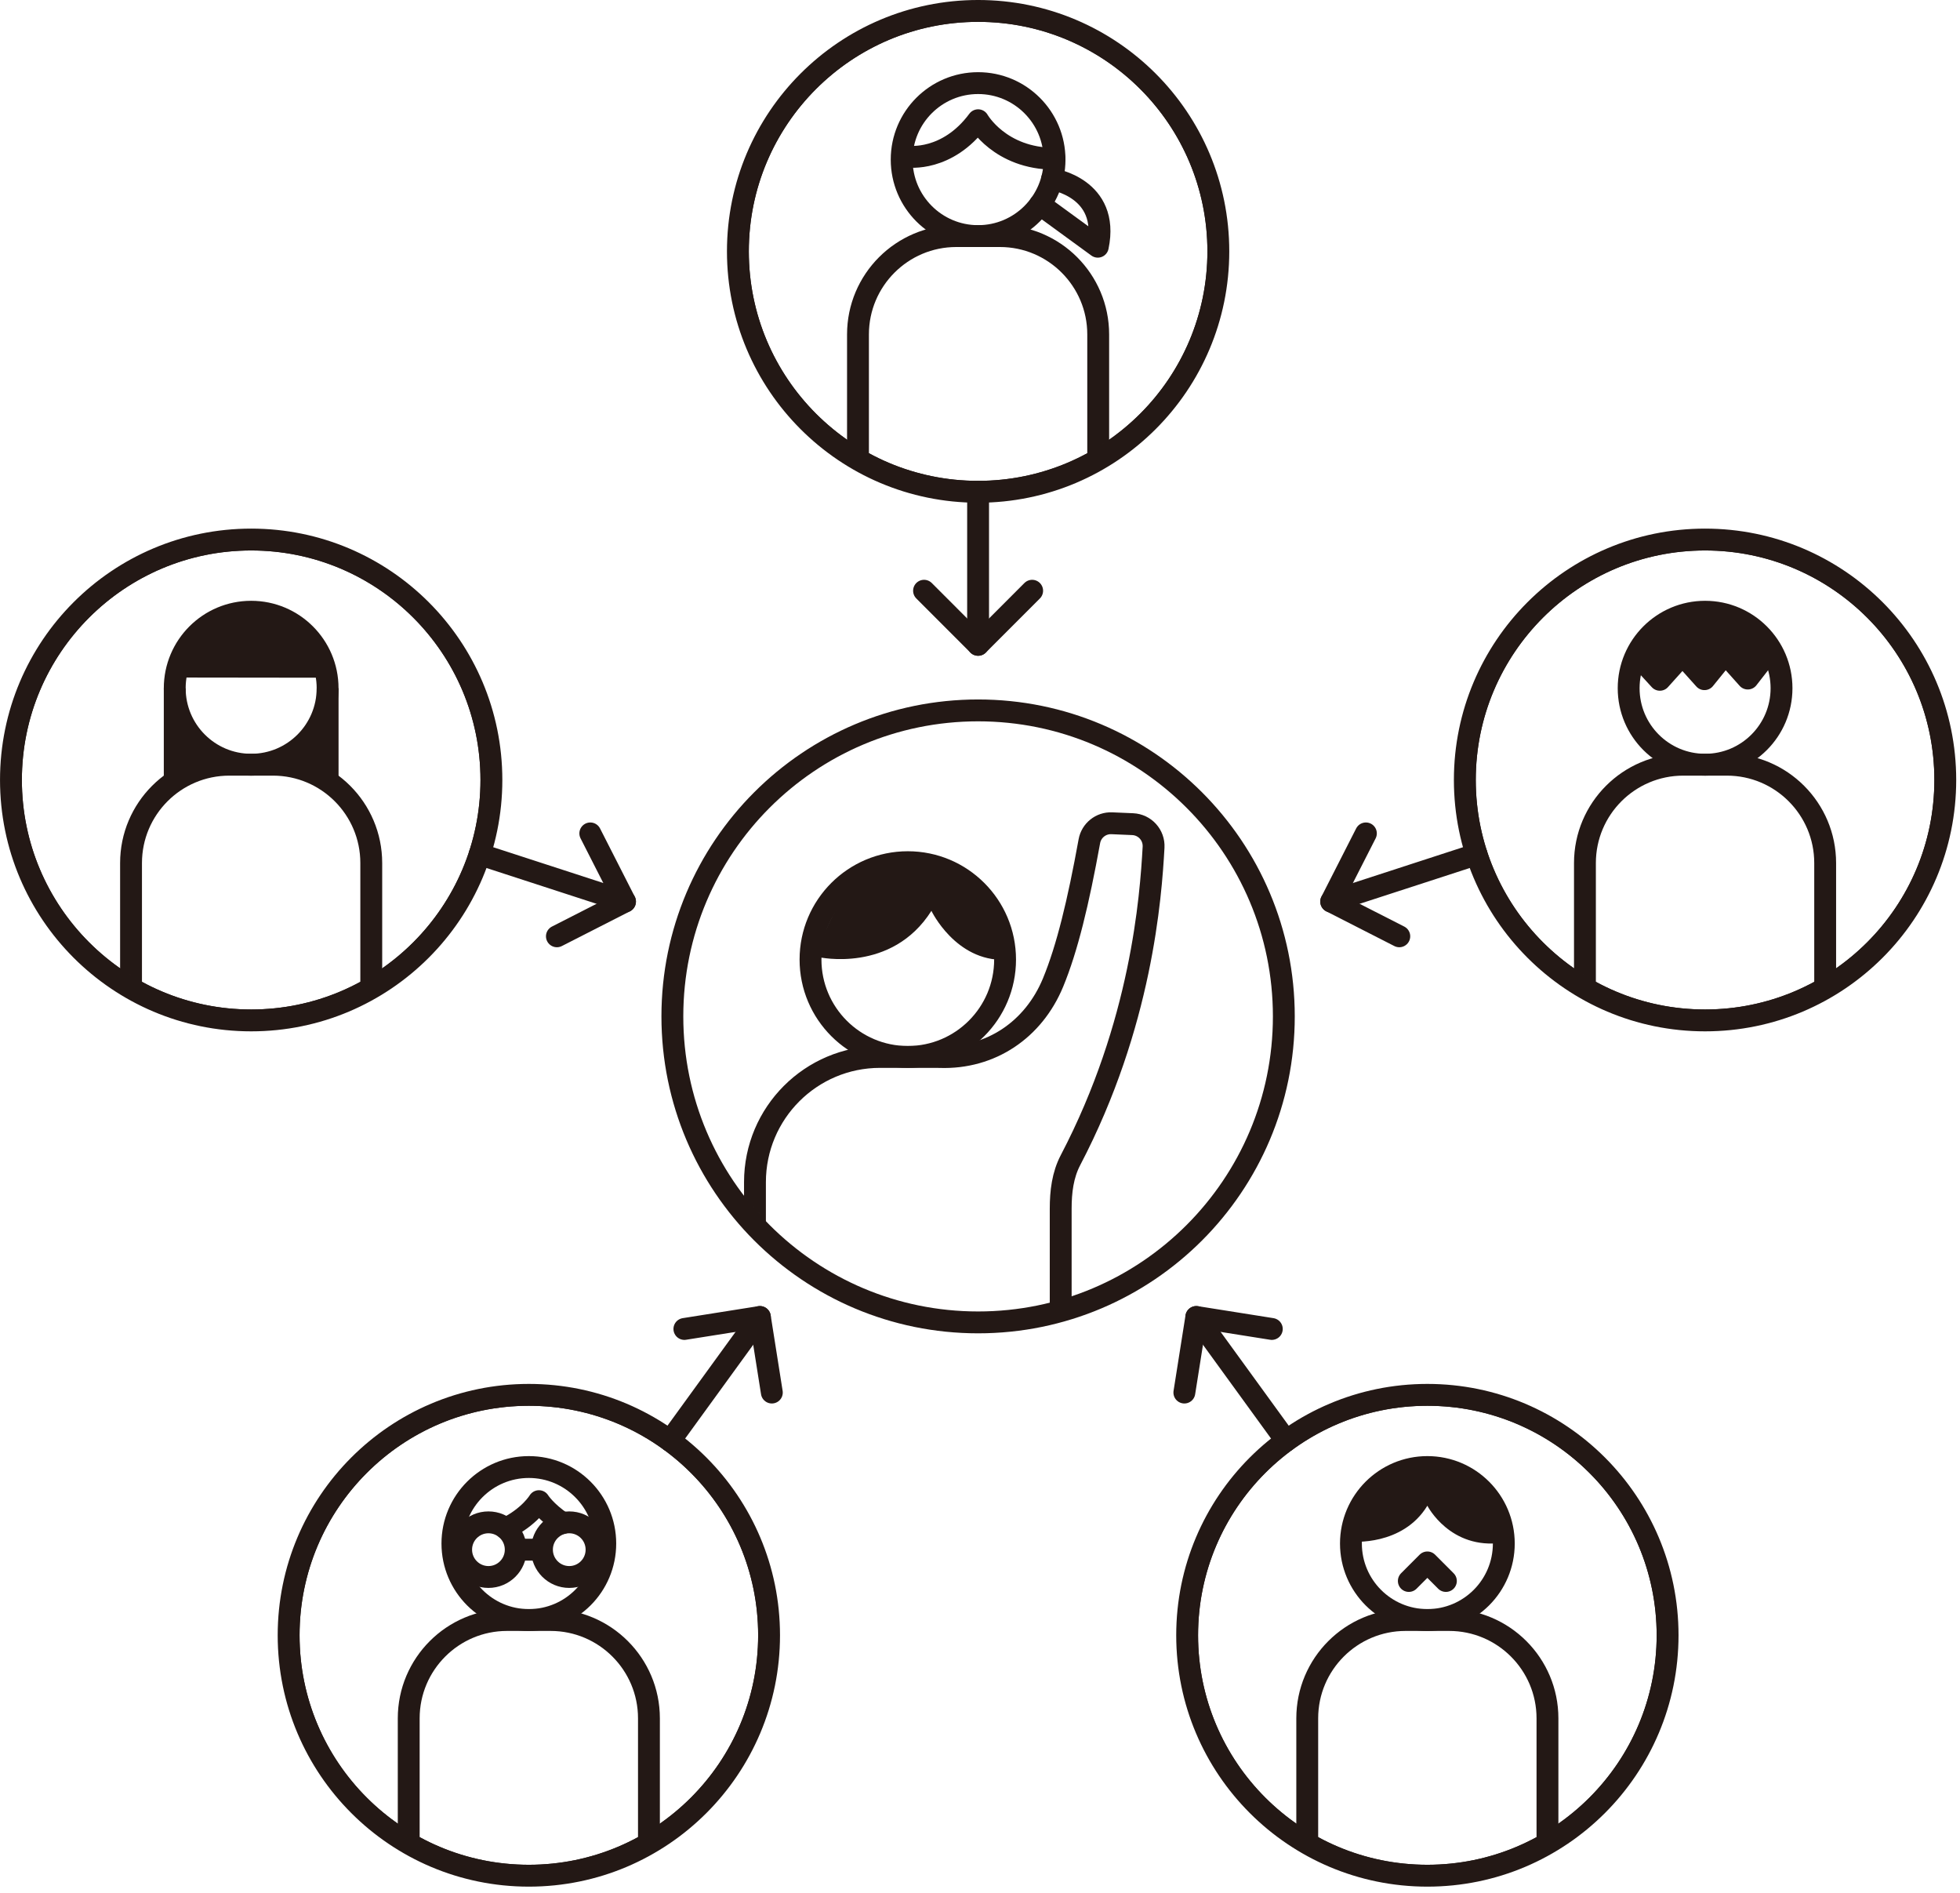<svg width="321" height="310" viewBox="0 0 321 310" fill="none" xmlns="http://www.w3.org/2000/svg">
<g clip-path="url(#clip0_1996_37046)">
<path d="M78.559 139.883L102.363 147.622" stroke="#231815" stroke-width="3.58" stroke-linecap="round" stroke-linejoin="round"/>
<path d="M91.207 153.31L102.361 147.622L96.677 136.461" stroke="#231815" stroke-width="3.58" stroke-linecap="round" stroke-linejoin="round"/>
<path d="M109.734 235.908L124.45 215.641" stroke="#231815" stroke-width="3.58" stroke-linecap="round" stroke-linejoin="round"/>
<path d="M126.408 228.015L124.45 215.641L112.086 217.602" stroke="#231815" stroke-width="3.58" stroke-linecap="round" stroke-linejoin="round"/>
<path d="M210.641 235.908L195.926 215.641" stroke="#231815" stroke-width="3.58" stroke-linecap="round" stroke-linejoin="round"/>
<path d="M208.291 217.602L195.927 215.641L193.969 228.015" stroke="#231815" stroke-width="3.58" stroke-linecap="round" stroke-linejoin="round"/>
<path d="M241.82 139.883L218.016 147.622" stroke="#231815" stroke-width="3.58" stroke-linecap="round" stroke-linejoin="round"/>
<path d="M223.7 136.461L218.016 147.622L229.17 153.31" stroke="#231815" stroke-width="3.58" stroke-linecap="round" stroke-linejoin="round"/>
<path d="M160.188 80.531V105.585" stroke="#231815" stroke-width="3.58" stroke-linecap="round" stroke-linejoin="round"/>
<path d="M151.336 96.727L160.188 105.586L169.041 96.727" stroke="#231815" stroke-width="3.58" stroke-linecap="round" stroke-linejoin="round"/>
<mask id="mask0_1996_37046" style="mask-type:luminance" maskUnits="userSpaceOnUse" x="47" y="228" width="79" height="80">
<path d="M86.613 307.127C108.342 307.127 125.956 289.502 125.956 267.759C125.956 246.016 108.342 228.391 86.613 228.391C64.884 228.391 47.27 246.016 47.27 267.759C47.27 289.502 64.884 307.127 86.613 307.127Z" fill="white"/>
</mask>
<g mask="url(#mask0_1996_37046)">
<path d="M86.613 307.127C108.342 307.127 125.956 289.502 125.956 267.759C125.956 246.016 108.342 228.391 86.613 228.391C64.884 228.391 47.27 246.016 47.27 267.759C47.27 289.502 64.884 307.127 86.613 307.127Z" stroke="#231815" stroke-width="3.58" stroke-miterlimit="10"/>
<path d="M86.612 265.261C93.525 265.261 99.129 259.653 99.129 252.736C99.129 245.819 93.525 240.211 86.612 240.211C79.698 240.211 74.094 245.819 74.094 252.736C74.094 259.653 79.698 265.261 86.612 265.261Z" stroke="#231815" stroke-width="3.58" stroke-linecap="round" stroke-linejoin="round"/>
<path d="M92.132 249.394C89.319 247.511 88.266 245.797 88.266 245.797C88.266 245.797 86.731 248.367 82.836 250.275" stroke="#231815" stroke-width="3.58" stroke-linecap="round" stroke-linejoin="round"/>
<path d="M83.038 265.258H90.18C99.064 265.258 106.281 272.471 106.281 281.359V308.206H66.938V281.359C66.938 272.474 74.15 265.258 83.038 265.258Z" stroke="#231815" stroke-width="3.58" stroke-miterlimit="10"/>
<path d="M79.994 258.215C82.464 258.215 84.465 256.211 84.465 253.74C84.465 251.269 82.464 249.266 79.994 249.266C77.525 249.266 75.523 251.269 75.523 253.74C75.523 256.211 77.525 258.215 79.994 258.215Z" stroke="#231815" stroke-width="3.58" stroke-miterlimit="10"/>
<path d="M93.229 258.215C95.698 258.215 97.7 256.211 97.7 253.74C97.7 251.269 95.698 249.266 93.229 249.266C90.76 249.266 88.758 251.269 88.758 253.74C88.758 256.211 90.76 258.215 93.229 258.215Z" stroke="#231815" stroke-width="3.58" stroke-miterlimit="10"/>
<path d="M89.113 253.742H84.106" stroke="#231815" stroke-width="3.58" stroke-miterlimit="10"/>
</g>
<path d="M86.613 307.127C108.342 307.127 125.956 289.502 125.956 267.759C125.956 246.016 108.342 228.391 86.613 228.391C64.884 228.391 47.27 246.016 47.27 267.759C47.27 289.502 64.884 307.127 86.613 307.127Z" stroke="#231815" stroke-width="3.58" stroke-miterlimit="10"/>
<mask id="mask1_1996_37046" style="mask-type:luminance" maskUnits="userSpaceOnUse" x="110" y="116" width="101" height="101">
<path d="M160.189 216.527C187.842 216.527 210.26 194.095 210.26 166.424C210.26 138.752 187.842 116.32 160.189 116.32C132.535 116.32 110.117 138.752 110.117 166.424C110.117 194.095 132.535 216.527 160.189 216.527Z" fill="white"/>
</mask>
<g mask="url(#mask1_1996_37046)">
<path d="M148.675 173.059C157.474 173.059 164.608 165.921 164.608 157.115C164.608 148.31 157.474 141.172 148.675 141.172C139.876 141.172 132.742 148.31 132.742 157.115C132.742 165.921 139.876 173.059 148.675 173.059Z" stroke="#231815" stroke-width="3.58" stroke-linecap="round" stroke-linejoin="round"/>
<path d="M164.581 157.162C156.484 157.398 152.543 149.14 152.543 149.14C146.039 159.421 134.094 156.722 134.094 156.722C134.094 156.722 135.966 140.309 152.214 142.65C164.202 144.379 164.581 157.159 164.581 157.159V157.162Z" fill="#231815"/>
<path d="M172.47 160.87C174.775 155.286 176.59 147.769 178.412 137.739C178.731 135.981 180.299 134.725 182.085 134.8L185.507 134.947C187.501 135.033 189.037 136.733 188.926 138.73C188.471 146.885 186.971 167.697 175.323 189.954C174.038 192.41 173.716 195.141 173.716 197.912V227.723H123.645V193.559C123.645 182.237 132.815 173.062 144.127 173.062H153.23C153.463 173.062 153.695 173.066 153.928 173.073C162.279 173.352 169.281 168.599 172.47 160.87Z" stroke="#231815" stroke-width="3.58" stroke-miterlimit="10"/>
</g>
<path d="M160.189 216.527C187.842 216.527 210.26 194.095 210.26 166.424C210.26 138.752 187.842 116.32 160.189 116.32C132.535 116.32 110.117 138.752 110.117 166.424C110.117 194.095 132.535 216.527 160.189 216.527Z" stroke="#231815" stroke-width="3.58" stroke-miterlimit="10"/>
<mask id="mask2_1996_37046" style="mask-type:luminance" maskUnits="userSpaceOnUse" x="120" y="1" width="80" height="80">
<path d="M160.191 80.526C181.92 80.526 199.534 62.9 199.534 41.157C199.534 19.415 181.92 1.789 160.191 1.789C138.462 1.789 120.848 19.415 120.848 41.157C120.848 62.9 138.462 80.526 160.191 80.526Z" fill="white"/>
</mask>
<g mask="url(#mask2_1996_37046)">
<path d="M160.191 80.526C181.92 80.526 199.534 62.9 199.534 41.157C199.534 19.415 181.92 1.789 160.191 1.789C138.462 1.789 120.848 19.415 120.848 41.157C120.848 62.9 138.462 80.526 160.191 80.526Z" stroke="#231815" stroke-width="3.58" stroke-miterlimit="10"/>
<path d="M160.19 38.659C167.103 38.659 172.708 33.052 172.708 26.134C172.708 19.217 167.103 13.609 160.19 13.609C153.276 13.609 147.672 19.217 147.672 26.134C147.672 33.052 153.276 38.659 160.19 38.659Z" stroke="#231815" stroke-width="3.58" stroke-linecap="round" stroke-linejoin="round"/>
<path d="M172.689 25.988C163.751 25.988 160.193 19.688 160.193 19.688C155.11 26.546 148.734 25.644 148.734 25.644" stroke="#231815" stroke-width="3.58" stroke-linecap="round" stroke-linejoin="round"/>
<path d="M156.617 38.656H163.758C172.642 38.656 179.859 45.869 179.859 54.757V81.604H140.516V54.757C140.516 45.873 147.729 38.656 156.617 38.656Z" stroke="#231815" stroke-width="3.58" stroke-miterlimit="10"/>
<path d="M172.296 29.328C172.296 29.328 181.814 30.749 179.792 40.396L170.32 33.488" stroke="#231815" stroke-width="3.58" stroke-linecap="round" stroke-linejoin="round"/>
</g>
<path d="M160.191 80.526C181.92 80.526 199.534 62.9 199.534 41.157C199.534 19.415 181.92 1.789 160.191 1.789C138.462 1.789 120.848 19.415 120.848 41.157C120.848 62.9 138.462 80.526 160.191 80.526Z" stroke="#231815" stroke-width="3.58" stroke-miterlimit="10"/>
<mask id="mask3_1996_37046" style="mask-type:luminance" maskUnits="userSpaceOnUse" x="239" y="88" width="80" height="80">
<path d="M279.25 167.081C300.978 167.081 318.593 149.455 318.593 127.712C318.593 105.97 300.978 88.344 279.25 88.344C257.521 88.344 239.906 105.97 239.906 127.712C239.906 149.455 257.521 167.081 279.25 167.081Z" fill="white"/>
</mask>
<g mask="url(#mask3_1996_37046)">
<path d="M279.25 167.081C300.978 167.081 318.593 149.455 318.593 127.712C318.593 105.97 300.978 88.344 279.25 88.344C257.521 88.344 239.906 105.97 239.906 127.712C239.906 149.455 257.521 167.081 279.25 167.081Z" stroke="#231815" stroke-width="3.58" stroke-miterlimit="10"/>
<path d="M279.252 125.214C286.166 125.214 291.77 119.606 291.77 112.689C291.77 105.772 286.166 100.164 279.252 100.164C272.339 100.164 266.734 105.772 266.734 112.689C266.734 119.606 272.339 125.214 279.252 125.214Z" stroke="#231815" stroke-width="3.58" stroke-linecap="round" stroke-linejoin="round"/>
<path d="M275.675 125.211H282.817C291.701 125.211 298.918 132.424 298.918 141.312V168.159H259.574V141.312C259.574 132.427 266.787 125.211 275.675 125.211Z" stroke="#231815" stroke-width="3.58" stroke-miterlimit="10"/>
<path d="M268.379 107.529L271.844 111.309L275.545 107.193L279.15 111.209L282.565 106.989L286.245 111.105L289.742 106.609" stroke="#231815" stroke-width="3.58" stroke-linecap="round" stroke-linejoin="round"/>
<path d="M268.945 107.267C268.945 107.267 271.694 100.971 278.782 101.032C285.87 101.093 289.231 106.168 289.231 106.168L286.299 109.53L282.573 106.108L279.251 109.347L275.607 106.168L271.881 109.716L268.949 107.271L268.945 107.267Z" fill="#231815"/>
</g>
<path d="M279.246 167.081C300.974 167.081 318.589 149.455 318.589 127.712C318.589 105.97 300.974 88.344 279.246 88.344C257.517 88.344 239.902 105.97 239.902 127.712C239.902 149.455 257.517 167.081 279.246 167.081Z" stroke="#231815" stroke-width="3.58" stroke-miterlimit="10"/>
<mask id="mask4_1996_37046" style="mask-type:luminance" maskUnits="userSpaceOnUse" x="194" y="228" width="80" height="80">
<path d="M233.765 307.127C255.494 307.127 273.109 289.502 273.109 267.759C273.109 246.016 255.494 228.391 233.765 228.391C212.036 228.391 194.422 246.016 194.422 267.759C194.422 289.502 212.036 307.127 233.765 307.127Z" fill="white"/>
</mask>
<g mask="url(#mask4_1996_37046)">
<path d="M233.765 307.127C255.494 307.127 273.109 289.502 273.109 267.759C273.109 246.016 255.494 228.391 233.765 228.391C212.036 228.391 194.422 246.016 194.422 267.759C194.422 289.502 212.036 307.127 233.765 307.127Z" stroke="#231815" stroke-width="3.58" stroke-miterlimit="10"/>
<path d="M233.768 265.261C240.681 265.261 246.286 259.653 246.286 252.736C246.286 245.819 240.681 240.211 233.768 240.211C226.854 240.211 221.25 245.819 221.25 252.736C221.25 259.653 226.854 265.261 233.768 265.261Z" stroke="#231815" stroke-width="3.58" stroke-linecap="round" stroke-linejoin="round"/>
<path d="M230.195 265.258H237.336C246.221 265.258 253.437 272.471 253.437 281.359V308.206H214.094V281.359C214.094 272.474 221.307 265.258 230.195 265.258Z" stroke="#231815" stroke-width="3.58" stroke-miterlimit="10"/>
<path d="M221.367 252.423C221.367 252.423 229.697 253.207 233.767 246.546C233.767 246.546 237.479 253.816 246.063 252.602C246.063 252.602 245.429 240.944 233.767 240.217C222.105 239.49 221.367 252.427 221.367 252.427V252.423Z" fill="#231815"/>
<path d="M236.801 258.867L233.766 255.828L230.73 258.867" stroke="#231815" stroke-width="3.58" stroke-linecap="round" stroke-linejoin="round"/>
</g>
<path d="M233.769 307.127C255.498 307.127 273.112 289.502 273.112 267.759C273.112 246.016 255.498 228.391 233.769 228.391C212.04 228.391 194.426 246.016 194.426 267.759C194.426 289.502 212.04 307.127 233.769 307.127Z" stroke="#231815" stroke-width="3.58" stroke-miterlimit="10"/>
<mask id="mask5_1996_37046" style="mask-type:luminance" maskUnits="userSpaceOnUse" x="1" y="88" width="80" height="80">
<path d="M41.136 167.081C62.865 167.081 80.48 149.455 80.48 127.712C80.48 105.97 62.865 88.344 41.136 88.344C19.408 88.344 1.793 105.97 1.793 127.712C1.793 149.455 19.408 167.081 41.136 167.081Z" fill="white"/>
</mask>
<g mask="url(#mask5_1996_37046)">
<path d="M41.136 167.081C62.865 167.081 80.48 149.455 80.48 127.712C80.48 105.97 62.865 88.344 41.136 88.344C19.408 88.344 1.793 105.97 1.793 127.712C1.793 149.455 19.408 167.081 41.136 167.081Z" stroke="#231815" stroke-width="3.58" stroke-miterlimit="10"/>
<path d="M41.135 125.214C48.048 125.214 53.653 119.606 53.653 112.689C53.653 105.772 48.048 100.164 41.135 100.164C34.222 100.164 28.617 105.772 28.617 112.689C28.617 119.606 34.222 125.214 41.135 125.214Z" stroke="#231815" stroke-width="3.58" stroke-linecap="round" stroke-linejoin="round"/>
<path d="M53.631 110.969L28.617 110.937C28.617 110.937 31.144 99.482 43.913 101.326C53.334 102.682 53.631 110.973 53.631 110.973V110.969Z" fill="#231815"/>
<path d="M37.562 125.211H44.703C53.588 125.211 60.804 132.424 60.804 141.312V168.159H21.461V141.312C21.461 132.427 28.674 125.211 37.562 125.211Z" stroke="#231815" stroke-width="3.58" stroke-miterlimit="10"/>
<path d="M28.617 127.926V112.688" stroke="#231815" stroke-width="3.58" stroke-miterlimit="10"/>
<path d="M53.656 127.926V112.688" stroke="#231815" stroke-width="3.58" stroke-miterlimit="10"/>
<path d="M29.164 117.07L36.08 124.924L29.164 126.234V117.07Z" fill="#231815"/>
<path d="M47.016 124.641L53.369 118.094L53.183 126.699L47.016 124.641Z" fill="#231815"/>
</g>
<path d="M41.136 167.081C62.865 167.081 80.48 149.455 80.48 127.712C80.48 105.97 62.865 88.344 41.136 88.344C19.408 88.344 1.793 105.97 1.793 127.712C1.793 149.455 19.408 167.081 41.136 167.081Z" stroke="#231815" stroke-width="3.58" stroke-miterlimit="10"/>
</g>
<defs>
<clipPath id="clip0_1996_37046">
<rect width="320.38" height="310" fill="white"/>
</clipPath>
</defs>
</svg>
